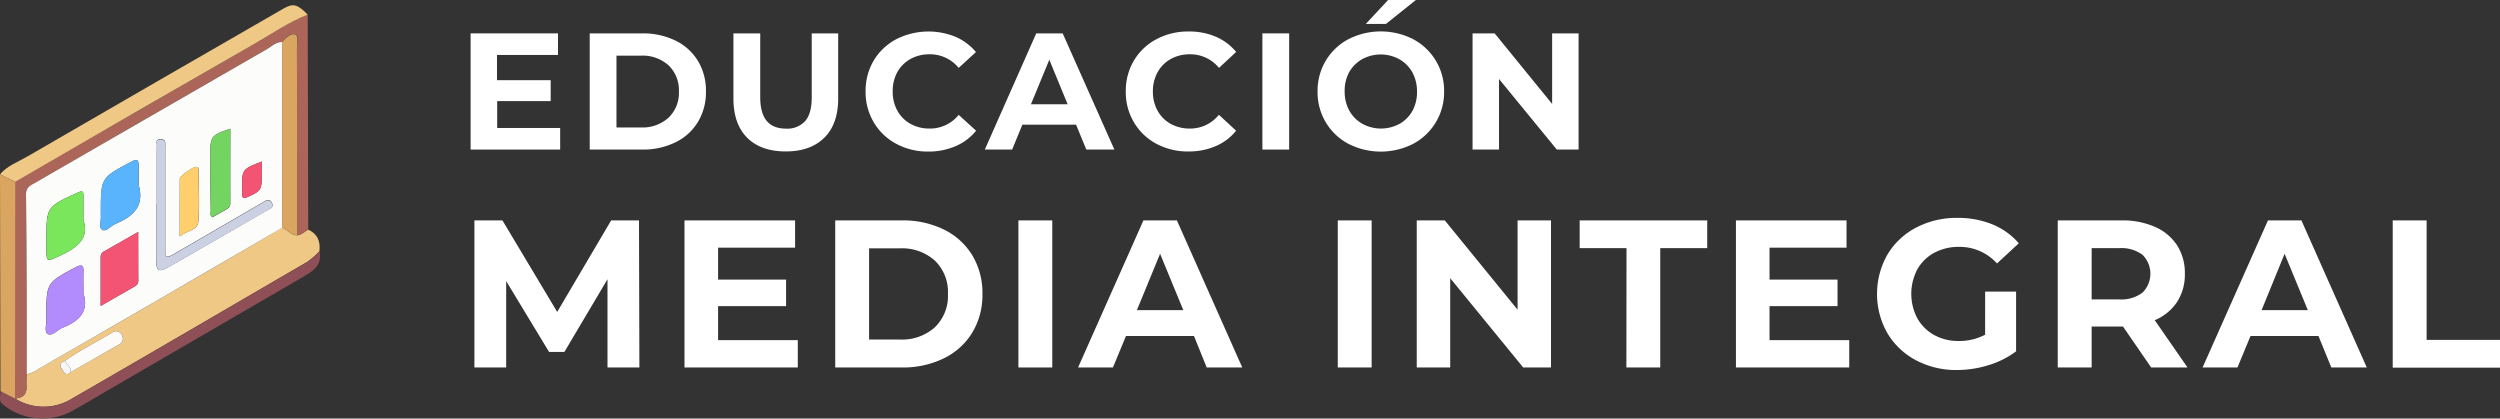 <svg xmlns="http://www.w3.org/2000/svg" viewBox="0 0 573.71 96.04"><rect x="0" y="0" width="573.71" height="96.04" fill="#333333" stroke="none"/><defs><style>.cls-1{fill:#fff;}.cls-2{fill:#eec884;}.cls-3{fill:#ac6659;}.cls-4{fill:#efc885;}.cls-5{fill:#8f4f57;}.cls-6{fill:#daa560;}.cls-7{fill:#fcfcfb;}.cls-8{fill:#fdfbf9;}.cls-9{fill:#f6f6f6;}.cls-10{fill:#cbd0e2;}.cls-11{fill:#5ab4fd;}.cls-12{fill:#f35473;}.cls-13{fill:#7ae65c;}.cls-14{fill:#b28bfc;}.cls-15{fill:#73d462;}.cls-16{fill:#fecf6c;}</style></defs><g id="Capa_2" data-name="Capa 2"><g id="Capa_1-2" data-name="Capa 1"><path class="cls-1" d="M128.55,29.37v4.95H108V7.66h20.05v4.95h-14V18.4h12.32v4.8H114.1v6.17Z"></path><path class="cls-1" d="M135.33,7.66h12.06A16.94,16.94,0,0,1,155,9.31,12.34,12.34,0,0,1,160.18,14,13.14,13.14,0,0,1,162,21a13.14,13.14,0,0,1-1.84,7A12.32,12.32,0,0,1,155,32.66a16.81,16.81,0,0,1-7.64,1.66H135.33Zm11.75,21.59A8.89,8.89,0,0,0,153.43,27a7.9,7.9,0,0,0,2.37-6,7.9,7.9,0,0,0-2.37-6,8.89,8.89,0,0,0-6.35-2.23h-5.61V29.25Z"></path><path class="cls-1" d="M171.48,31.62q-3.16-3.16-3.17-9V7.66h6.15v14.7q0,7.16,5.91,7.16a5.55,5.55,0,0,0,4.4-1.73q1.51-1.74,1.51-5.43V7.66h6.07V22.59q0,5.86-3.17,9c-2.11,2.1-5.06,3.16-8.85,3.16S173.59,33.72,171.48,31.62Z"></path><path class="cls-1" d="M205.67,33a13.18,13.18,0,0,1-5.15-4.92,13.58,13.58,0,0,1-1.88-7.1,13.64,13.64,0,0,1,1.88-7.11A13.22,13.22,0,0,1,205.67,9a16.38,16.38,0,0,1,13.61-.55,12.44,12.44,0,0,1,4.68,3.5L220,15.58a8.46,8.46,0,0,0-6.67-3.12,8.88,8.88,0,0,0-4.4,1.08,7.76,7.76,0,0,0-3,3A9,9,0,0,0,204.86,21a9,9,0,0,0,1.08,4.42,7.76,7.76,0,0,0,3,3,8.88,8.88,0,0,0,4.4,1.08A8.41,8.41,0,0,0,220,26.36L224,30a12.22,12.22,0,0,1-4.7,3.54A15.56,15.56,0,0,1,213,34.78,15.2,15.2,0,0,1,205.67,33Z"></path><path class="cls-1" d="M246.94,28.61H234.62l-2.35,5.71H226L237.8,7.66h6.07l11.86,26.66h-6.44ZM245,23.92l-4.2-10.21-4.21,10.21Z"></path><path class="cls-1" d="M265.38,33a13.11,13.11,0,0,1-5.15-4.92,13.48,13.48,0,0,1-1.88-7.1,13.54,13.54,0,0,1,1.88-7.11A13.15,13.15,0,0,1,265.38,9a15.27,15.27,0,0,1,7.37-1.77A15.47,15.47,0,0,1,279,8.42a12.44,12.44,0,0,1,4.68,3.5l-3.94,3.66a8.47,8.47,0,0,0-6.67-3.12,8.86,8.86,0,0,0-4.4,1.08,7.76,7.76,0,0,0-3,3A9,9,0,0,0,264.57,21a9,9,0,0,0,1.08,4.42,7.76,7.76,0,0,0,3,3,8.86,8.86,0,0,0,4.4,1.08,8.42,8.42,0,0,0,6.67-3.16L283.67,30a12.22,12.22,0,0,1-4.7,3.54,15.56,15.56,0,0,1-6.25,1.22A15.2,15.2,0,0,1,265.38,33Z"></path><path class="cls-1" d="M289.7,7.66h6.14V34.32H289.7Z"></path><path class="cls-1" d="M309.43,33a13.27,13.27,0,0,1-5.19-4.94A13.51,13.51,0,0,1,302.36,21a13.54,13.54,0,0,1,1.88-7.07A13.25,13.25,0,0,1,309.43,9a16.36,16.36,0,0,1,14.88,0,13.36,13.36,0,0,1,7.09,12,13.39,13.39,0,0,1-7.09,12,16.36,16.36,0,0,1-14.88,0Zm11.7-4.55a7.86,7.86,0,0,0,3-3A9,9,0,0,0,325.18,21a9,9,0,0,0-1.08-4.42,7.86,7.86,0,0,0-3-3,8.9,8.9,0,0,0-8.5,0,7.86,7.86,0,0,0-3,3A9,9,0,0,0,308.58,21a9,9,0,0,0,1.08,4.42,7.86,7.86,0,0,0,3,3,8.9,8.9,0,0,0,8.5,0ZM318.55,0h6.37l-6.86,5.49h-4.63Z"></path><path class="cls-1" d="M362.26,7.66V34.32h-5L344,18.13V34.32h-6.07V7.66H343l13.19,16.19V7.66Z"></path><path class="cls-1" d="M139.41,84.33l0-20.25-9.89,16.68H126l-9.84-16.25V84.33h-7.29V50.58h6.43l12.57,21,12.38-21h6.39l.09,33.75Z"></path><path class="cls-1" d="M183.08,78.06v6.27h-26V50.58h25.38v6.26H164.79v7.33h15.6v6.08h-15.6v7.81Z"></path><path class="cls-1" d="M191.67,50.58h15.26a21.33,21.33,0,0,1,9.67,2.09,15.64,15.64,0,0,1,6.52,5.91,16.61,16.61,0,0,1,2.33,8.87,16.62,16.62,0,0,1-2.33,8.88,15.62,15.62,0,0,1-6.52,5.9,21.34,21.34,0,0,1-9.67,2.1H191.67Zm14.87,27.34a11.26,11.26,0,0,0,8-2.82,10,10,0,0,0,3-7.65,10,10,0,0,0-3-7.64,11.26,11.26,0,0,0-8-2.82h-7.1V77.92Z"></path><path class="cls-1" d="M233.71,50.58h7.77V84.33h-7.77Z"></path><path class="cls-1" d="M274,77.1h-15.6l-3,7.23h-8l15-33.75h7.68l15,33.75h-8.16Zm-2.45-5.93-5.33-12.93-5.32,12.93Z"></path><path class="cls-1" d="M307,50.58h7.77V84.33H307Z"></path><path class="cls-1" d="M355.93,50.58V84.33h-6.38L332.8,63.84V84.33h-7.68V50.58h6.44l16.7,20.49V50.58Z"></path><path class="cls-1" d="M373.26,56.94H362.51V50.58h29.27v6.36H381V84.33h-7.77Z"></path><path class="cls-1" d="M424.37,78.06v6.27h-26V50.58h25.38v6.26H406.08v7.33h15.6v6.08h-15.6v7.81Z"></path><path class="cls-1" d="M455.56,66.92h7.1v13.7a20.24,20.24,0,0,1-6.33,3.18,24.5,24.5,0,0,1-7.25,1.11,19.57,19.57,0,0,1-9.4-2.24,16.72,16.72,0,0,1-6.56-6.22,18.25,18.25,0,0,1,0-18,16.62,16.62,0,0,1,6.6-6.22A19.93,19.93,0,0,1,449.23,50a20.82,20.82,0,0,1,8,1.49,16,16,0,0,1,6.05,4.34l-5,4.63a11.53,11.53,0,0,0-8.69-3.81A11.81,11.81,0,0,0,443.9,58,9.7,9.7,0,0,0,440,61.81a12.06,12.06,0,0,0,0,11.24,9.94,9.94,0,0,0,3.86,3.83,11.38,11.38,0,0,0,5.64,1.37,12.61,12.61,0,0,0,6.05-1.44Z"></path><path class="cls-1" d="M493.66,84.33l-6.47-9.4H480v9.4h-7.78V50.58H486.8a18.51,18.51,0,0,1,7.75,1.49,11.62,11.62,0,0,1,5.07,4.24,11.8,11.8,0,0,1,1.77,6.51,11.51,11.51,0,0,1-1.8,6.49,11.35,11.35,0,0,1-5.11,4.17L502,84.33Zm-2-25.87a8.18,8.18,0,0,0-5.33-1.52H480V68.71h6.33a8.07,8.07,0,0,0,5.33-1.55,6.11,6.11,0,0,0,0-8.7Z"></path><path class="cls-1" d="M532.05,77.1H516.46l-3,7.23h-8l15-33.75h7.68l15,33.75H535Zm-2.44-5.93-5.33-12.93L519,71.17Z"></path><path class="cls-1" d="M549.09,50.58h7.78V78h16.84v6.37H549.09Z"></path><path class="cls-2" d="M70.73,52.71c2.21,1,2.83,2.78,2.56,5a23.44,23.44,0,0,1-2.72,2.34C52.51,70.56,34.49,81.12,16.4,91.54a12.37,12.37,0,0,1-12.95-.08c1.87-.14,2.8-1.06,2.62-3a19.78,19.78,0,0,1,.06-2.55A7.45,7.45,0,0,0,9,84.57q15-8.62,30-17.32,12.89-7.45,25.73-15C66,52.7,66.78,54,68.2,54,69.23,53.92,69.89,53.13,70.73,52.71ZM16.21,85.42c3.66-2.1,7.32-4.21,11-6.29a1.52,1.52,0,0,0,.72-2.29,1.41,1.41,0,0,0-2.18-.5c-3.62,2.18-7.41,4.06-10.85,6.51-1.09.29-1.28,1-.71,1.84C14.63,85.38,15.09,86.42,16.21,85.42Z"></path><path class="cls-3" d="M6.13,85.89a19.78,19.78,0,0,0-.06,2.55c.18,2-.75,2.88-2.62,3v0q0-24.89,0-49.76Q31.1,25.78,58.71,9.87C62.63,7.62,66.37,5,70.61,3.36l.12,49.35c-.84.42-1.5,1.21-2.53,1.24q0-21.48-.06-43c0-1.06.63-2.69-.47-3.07s-2.12.82-2.94,1.74c-1.45,0-2.44,1-3.58,1.7Q34.44,26.7,7.75,42.13c-1,.56-1.79,1-1.78,2.51C6.08,58.39,6.09,72.14,6.13,85.89Z"></path><path class="cls-4" d="M70.61,3.36c-4.24,1.67-8,4.26-11.9,6.51Q31.07,25.71,3.5,41.72L0,40c1.7-2,4.16-2.85,6.32-4.11q29.34-17,58.77-33.94C67.27.68,68.34,1,70.61,3.36Z"></path><path class="cls-5" d="M3.45,91.46a12.37,12.37,0,0,0,13,.08c18.09-10.42,36.11-21,54.17-31.47a23.44,23.44,0,0,0,2.72-2.34c.58,3-1.31,4.37-3.5,5.64L25,89.42c-2.94,1.71-5.85,3.47-8.83,5.1A14.43,14.43,0,0,1,.57,92.75c-1-.87-.38-2-.46-3l3.34,1.71Z"></path><path class="cls-6" d="M3.45,91.48.11,89.77Q.08,64.87,0,40L3.5,41.72Q3.47,66.61,3.45,91.48Z"></path><path class="cls-7" d="M6.13,85.89c0-13.75,0-27.5-.16-41.25,0-1.48.79-2,1.78-2.51q26.7-15.41,53.4-30.79c1.14-.66,2.13-1.69,3.58-1.7V52.29Q51.86,59.78,39,67.25,24,75.94,9,84.57A7.45,7.45,0,0,1,6.13,85.89ZM35.81,46.83h0c0,4.18,0,8.36,0,12.54,0,2.88.6,3.23,3,1.84Q50,54.8,61.09,48.38c.74-.43,2-.74,1.23-2-.66-1-1.53-.22-2.23.18l-20,11.62c-2,1.15-2.15,1.05-2.15-1.25q0-11.47,0-23c0-.82.22-2-1-2-1.38-.05-1.11,1.2-1.12,2.07C35.8,38.32,35.81,42.57,35.81,46.83Zm-4-4.55c0-1.42,0-2.83,0-4.24,0-1.25-.17-1.69-1.52-1-7.14,3.75-7.16,3.72-7.15,11.73,0,.21,0,.42,0,.63.14,1.16-.56,2.85.36,3.35s2-1,3.1-1.42C30.66,49.66,33.26,47.14,31.77,42.28Zm-.05,10.93L24,57.63a1.45,1.45,0,0,0-.91,1.31c0,3.63,0,7.27,0,11.27L31,65.69a1.44,1.44,0,0,0,.75-1.4C31.72,60.76,31.72,57.24,31.72,53.21ZM19.15,50.49c0-2.34,0-4,0-5.59,0-1-.27-1.17-1.22-.74-7.29,3.29-7.3,3.27-7.29,11.19v1.06c0,4-.1,3.76,3.49,2.1C18,56.7,20.5,54.43,19.15,50.49Zm0,16.95c0-2.18-.06-3.67,0-5.15s-.49-1.64-1.72-1c-6.79,3.61-6.8,3.6-6.8,11.31,0,.14,0,.28,0,.42.1,1.25-.56,3.11.31,3.61,1.09.62,2.27-1,3.49-1.46C18.41,73.67,20.4,71.12,19.17,67.44Zm33.69-37.9c-4.33,1.45-4.6,1.81-4.58,5.77,0,4.33,0,8.65.1,13,0,.51-.3,1.14.41,1.55l2.75-1.55c.67-.39,1.34-.71,1.34-1.71C52.84,40.92,52.86,35.27,52.86,29.54ZM41.24,54.27c1.69-1.41,4.13-1.4,4.28-3.38.31-3.87.08-7.78.06-11.68,0-.39.06-.87-.57-.92S41.27,40.37,41.26,41C41.23,45.26,41.24,49.48,41.24,54.27ZM60.08,37.06c-4.54,1.8-4.54,1.8-4.51,6.08,0,.43,0,.85,0,1.27,0,.91.15,1.31,1.22.82,3.1-1.4,3.29-1.62,3.28-5Z"></path><path class="cls-6" d="M64.73,52.29V9.64c.82-.92,2-2.07,2.94-1.74s.46,2,.47,3.07q.08,21.5.06,43C66.78,54,66,52.7,64.73,52.29Z"></path><path class="cls-8" d="M14.89,82.85c3.44-2.45,7.23-4.33,10.85-6.51a1.41,1.41,0,0,1,2.18.5,1.52,1.52,0,0,1-.72,2.29c-3.67,2.08-7.33,4.19-11,6.3C16.43,84.22,15.26,83.74,14.89,82.85Z"></path><path class="cls-9" d="M14.89,82.85c.37.89,1.54,1.37,1.32,2.58-1.12,1-1.58-.05-2-.74C13.61,83.84,13.8,83.14,14.89,82.85Z"></path><path class="cls-10" d="M35.81,46.83c0-4.26,0-8.51,0-12.76,0-.87-.26-2.12,1.12-2.07,1.19,0,1,1.19,1,2q0,11.48,0,23c0,2.3.17,2.4,2.15,1.25l20-11.62c.7-.4,1.57-1.19,2.23-.18.79,1.22-.49,1.53-1.23,2Q50,54.8,38.85,61.21c-2.42,1.39-3,1-3-1.84,0-4.18,0-8.36,0-12.54Z"></path><path class="cls-11" d="M31.77,42.28c1.49,4.86-1.11,7.38-5.2,9.06-1.09.45-2.2,1.91-3.1,1.42s-.22-2.19-.36-3.35c0-.21,0-.42,0-.63,0-8,0-8,7.15-11.73,1.35-.7,1.56-.26,1.52,1C31.74,39.45,31.77,40.86,31.77,42.28Z"></path><path class="cls-12" d="M31.72,53.21c0,4,0,7.55,0,11.08a1.44,1.44,0,0,1-.75,1.4l-7.85,4.52c0-4,0-7.64,0-11.27A1.45,1.45,0,0,1,24,57.63Z"></path><path class="cls-13" d="M19.15,50.49c1.35,3.94-1.12,6.21-5,8-3.59,1.66-3.48,1.89-3.49-2.1V55.35c0-7.92,0-7.9,7.29-11.19.95-.43,1.25-.31,1.22.74C19.12,46.53,19.15,48.15,19.15,50.49Z"></path><path class="cls-14" d="M19.17,67.44c1.23,3.68-.76,6.23-4.71,7.74-1.22.47-2.4,2.08-3.49,1.46-.87-.5-.21-2.36-.31-3.61,0-.14,0-.28,0-.42,0-7.71,0-7.7,6.8-11.31,1.23-.65,1.79-.57,1.72,1S19.17,65.26,19.17,67.44Z"></path><path class="cls-15" d="M52.86,29.54c0,5.73,0,11.38,0,17,0,1-.67,1.32-1.34,1.71l-2.75,1.55c-.71-.41-.4-1-.41-1.55-.06-4.32-.07-8.64-.1-13C48.26,31.35,48.53,31,52.86,29.54Z"></path><path class="cls-16" d="M41.24,54.27c0-4.79,0-9,0-13.24,0-.66,3.07-2.8,3.75-2.74s.57.53.57.92c0,3.9.25,7.81-.06,11.68C45.37,52.87,42.93,52.86,41.24,54.27Z"></path><path class="cls-12" d="M60.08,37.06v3.16c0,3.39-.18,3.61-3.28,5-1.07.49-1.23.09-1.22-.82,0-.42,0-.84,0-1.27C55.54,38.86,55.54,38.86,60.08,37.06Z"></path></g></g></svg>